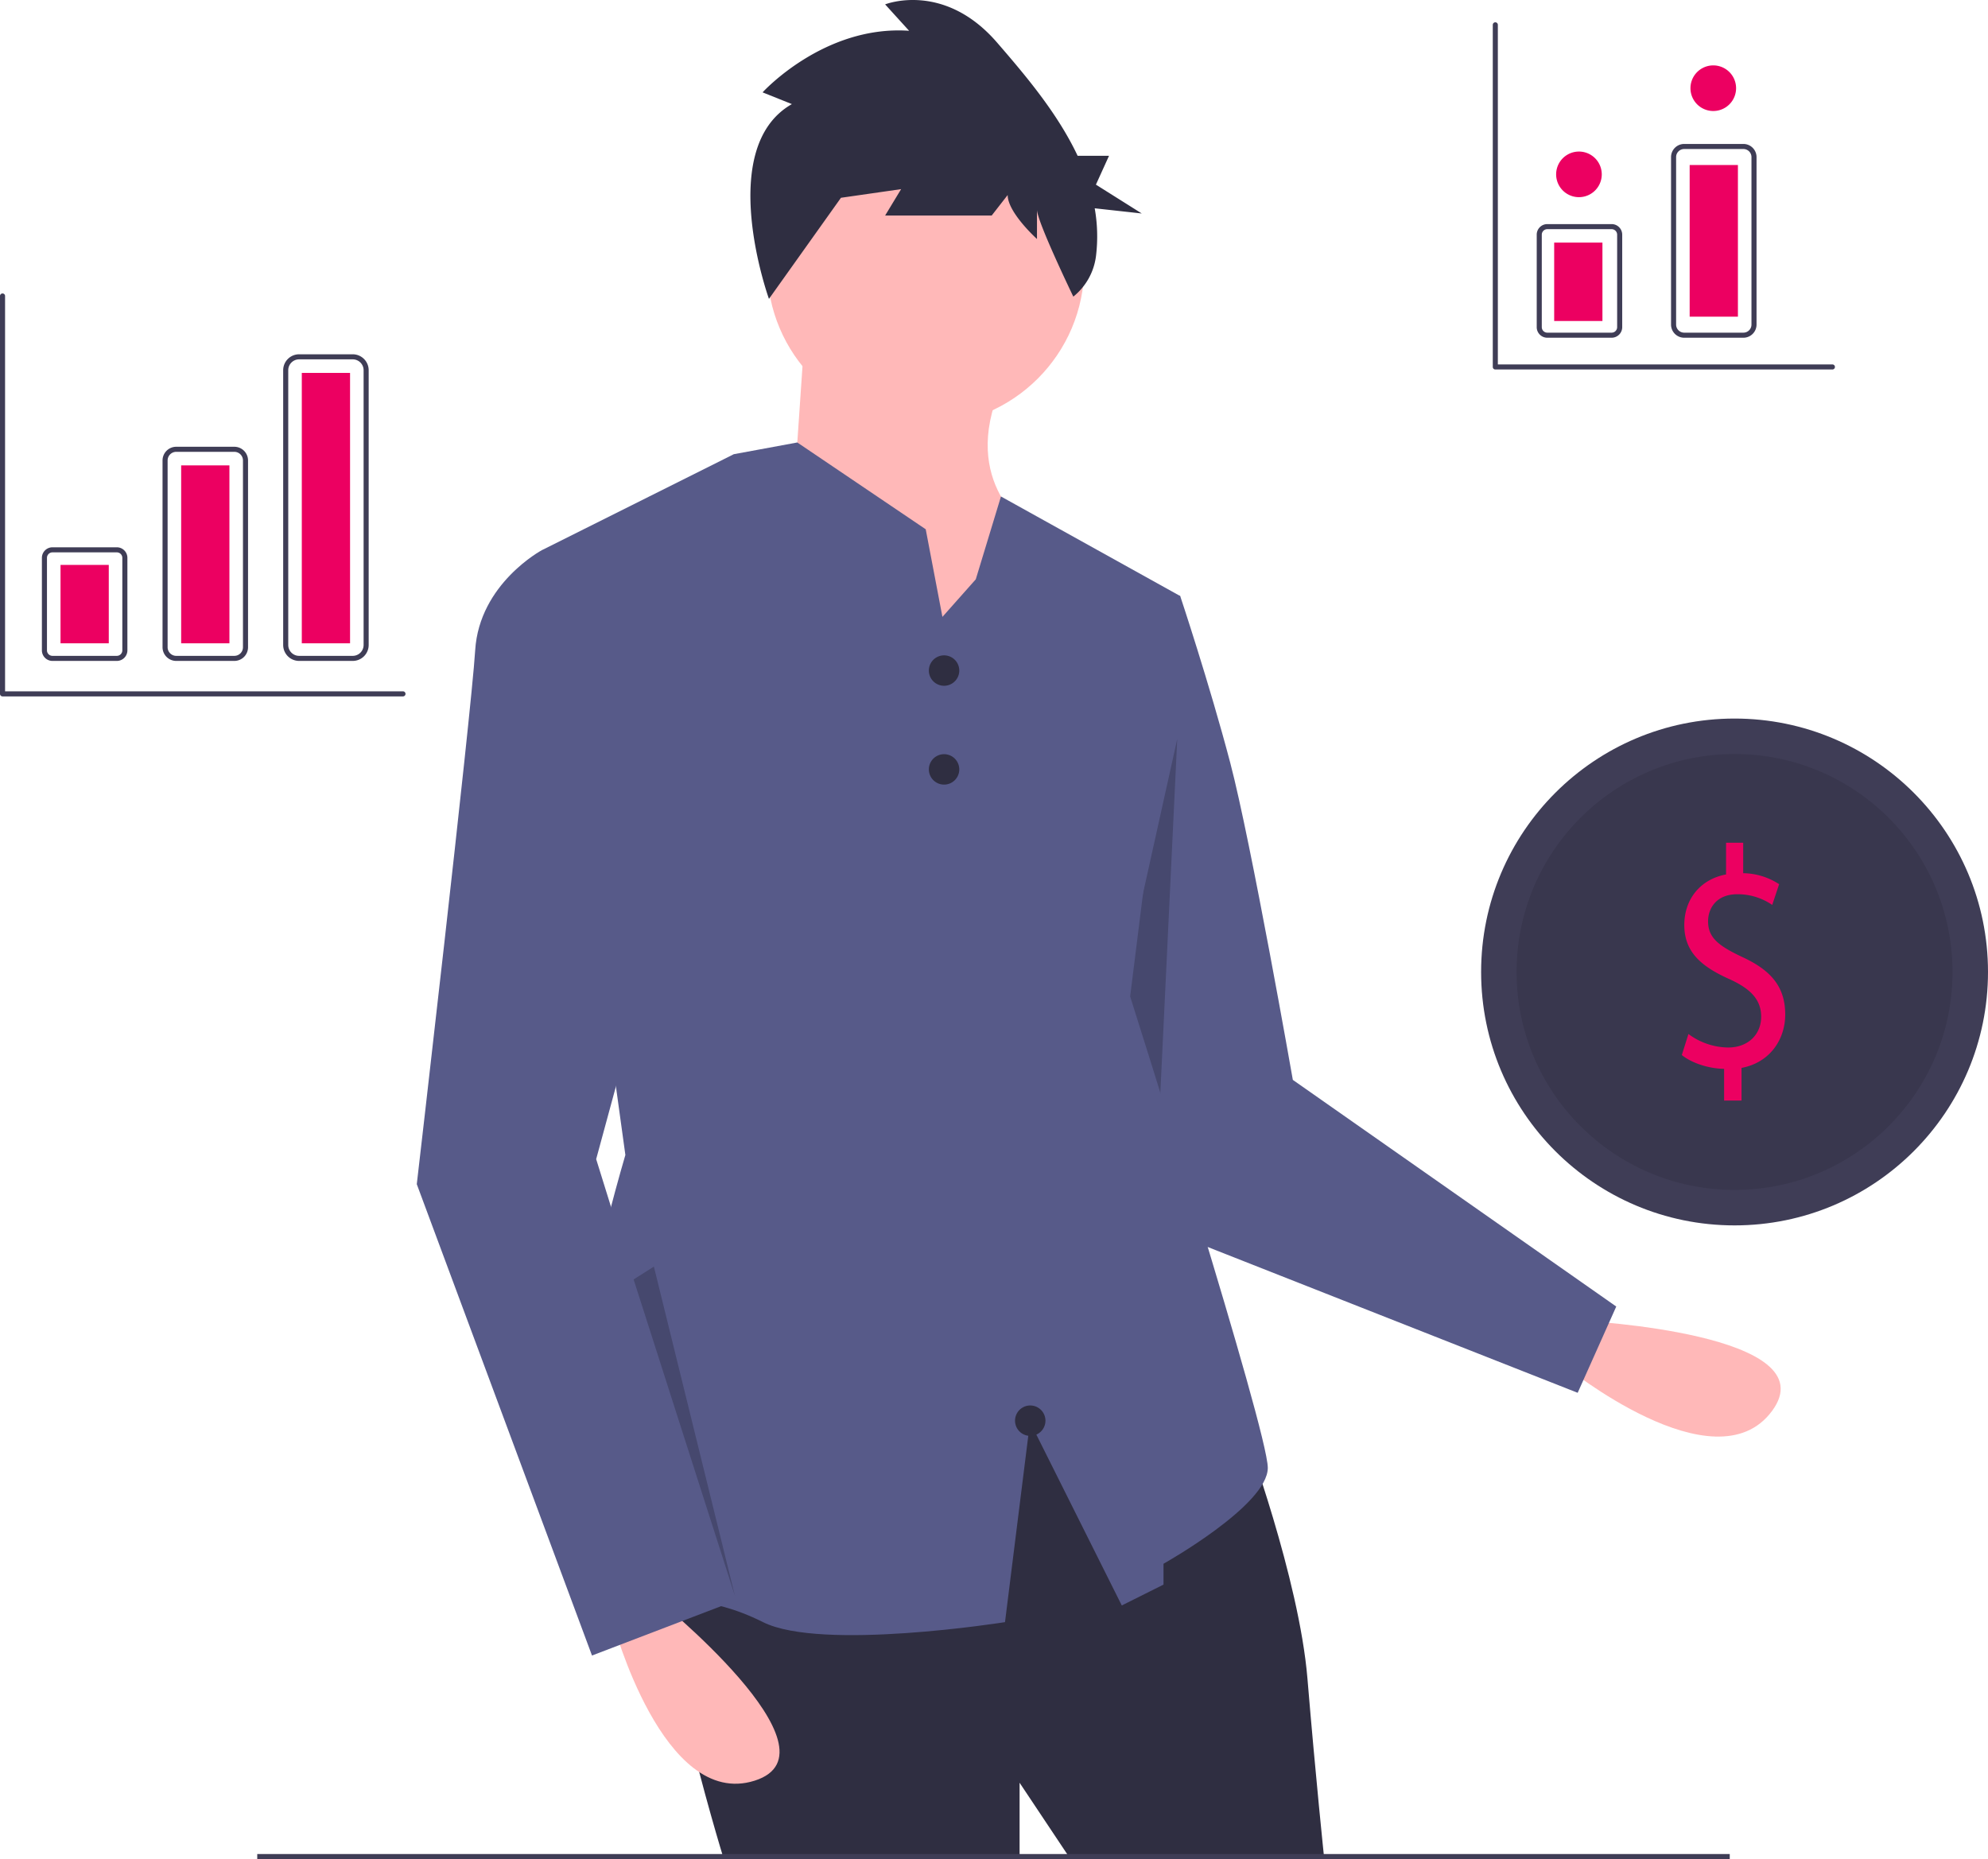 <?xml version="1.0" encoding="UTF-8"?>
<svg data-bbox="0 0 784.398 733.607" viewBox="0 0 784.398 733.607" height="733.607" width="784.398" xmlns="http://www.w3.org/2000/svg" data-type="color">
    <g>
        <path fill="#ffb8b8" d="M624.745 521.218s97.04 5.017 74.438 35.565-81.995-17.92-81.995-17.92z" data-color="1"/>
        <path fill="#575a89" d="M445.916 230.251l19.752 4.938s11.522 34.566 19.752 65.84 24.69 125.097 24.69 125.097l127.61 89.433-15.22 34.047-170-67-37.858-148.656z" data-color="2"/>
        <path opacity=".2" d="M464.5 291.607l-7.362 154.165 15.362 45.835-45-33 37-167z" fill="#000000" data-color="3"/>
        <path fill="#2f2e41" d="M491.181 565.213s21.398 57.61 24.69 97.115 6.584 70.778 6.584 70.778H422.049l-19.752-29.628v29.628H285.429s-32.92-106.99-19.752-120.158 138.265-69.133 138.265-69.133z" data-color="4"/>
        <path fill="#3f3d56" d="M682.5 731.607v2h-581v-2h581z" data-color="5"/>
        <path fill="#ffb8b8" d="M427.809 105.155c0 34.544-28.004 62.548-62.548 62.548s-62.548-28.004-62.548-62.548 28.004-62.548 62.548-62.548 62.548 28.004 62.548 62.548z" data-color="1"/>
        <path fill="#ffb8b8" d="M317.527 131.491l-4.938 72.424 62.548 83.946 31.275-79.008s-27.983-18.106-11.522-55.964z" data-color="1"/>
        <path fill="#575a89" d="M500.23 579.203c0 14.82-41.15 37.86-41.15 37.86v8.23l-16.46 8.23-36.21-72.42-9.87 79s-72.43 11.53-95.47 0c-23.05-11.52-34.57-6.58-67.49-18.1s13.17-166.25 13.17-166.25l-32.92-238.67 71.92-35.96 3.79-1.9 9.89-1.82 15.16-2.8 50.67 34.25 4.08 21.4 2.51 13.17 13.16-14.82 9.94-32.69 70.72 39.28-19.75 158.01s54.31 171.19 54.31 186z" data-color="2"/>
        <path fill="#ffb8b8" d="M258.271 630.231s75.716 60.902 39.504 72.424-55.964-62.548-55.964-62.548z" data-color="1"/>
        <path fill="#575a89" d="M230.289 220.375l-16.46-3.292s-24.69 13.168-26.336 39.504-23.044 210.69-23.044 210.69l69.132 185.998 55.964-21.398L235.227 457.4l41.15-151.433z" data-color="2"/>
        <path fill="#2f2e41" d="M378.5 264.607a6 6 0 11-12 0 6 6 0 0112 0z" data-color="4"/>
        <path fill="#2f2e41" d="M378.5 303.607a6 6 0 11-12 0 6 6 0 0112 0z" data-color="4"/>
        <path fill="#2f2e41" d="M412.5 560.607a6 6 0 11-12 0 6 6 0 0112 0z" data-color="4"/>
        <path fill="#2f2e41" d="M312.453 41.077l-11.563-4.63s24.176-26.616 57.812-24.301l-9.46-10.415s23.125-9.258 44.147 15.044c11.051 12.775 23.838 27.791 31.809 44.707h12.382l-5.168 11.379 18.088 11.38-18.565-2.045a63.589 63.589 0 01.503 18.875 24.421 24.421 0 01-8.942 15.976s-14.34-29.681-14.34-34.31v11.572s-11.562-10.415-11.562-17.358l-6.307 8.1h-42.045l6.307-10.415-24.176 3.472 9.46-12.73-37.43 52.565s-21.433-59.508 9.05-76.866z" data-color="4"/>
        <path fill="#3f3d56" d="M784.398 383.545c0 55.228-44.772 100-100 100s-100-44.772-100-100 44.772-100 100-100 100 44.772 100 100z" data-color="5"/>
        <path opacity=".1" d="M770.398 383.545c0 47.496-38.504 86-86 86s-86-38.504-86-86 38.504-86 86-86 86 38.504 86 86z" fill="#000000" data-color="3"/>
        <path fill="#ec0061" d="M680.277 434.293v-12.517c-6.327-.124-12.873-2.355-16.691-5.454l2.618-8.303a26.681 26.681 0 0015.71 5.329c7.745 0 12.981-5.081 12.981-12.145 0-6.817-4.254-11.03-12.327-14.748-11.128-4.957-18-10.658-18-21.44 0-10.287 6.436-18.094 16.473-19.953v-12.517h6.763v12.021a26.543 26.543 0 0114.183 4.338l-2.728 8.18a24.107 24.107 0 00-13.746-4.215c-8.4 0-11.563 5.701-11.563 10.659 0 6.444 4.036 9.666 13.527 14.128 11.237 5.205 16.91 11.65 16.91 22.68 0 9.79-6 18.961-17.237 21.067v12.89z" data-color="6"/>
        <path opacity=".2" d="M250.005 504.87L290 629.803l-32-130-7.995 5.067z" fill="#000000" data-color="3"/>
        <path fill="#3f3d56" d="M46.093 260.803H20.707a4.178 4.178 0 01-4.174-4.173v-36.493a4.178 4.178 0 014.174-4.174h25.386a4.178 4.178 0 014.174 4.173v36.494a4.178 4.178 0 01-4.174 4.173zm-25.386-42.84a2.176 2.176 0 00-2.174 2.173v36.494a2.176 2.176 0 002.174 2.173h25.386a2.176 2.176 0 002.174-2.173v-36.493a2.176 2.176 0 00-2.174-2.174z" data-color="5"/>
        <path fill="#3f3d56" d="M92.463 260.803H69.537a5.41 5.41 0 01-5.404-5.404V181.7a5.41 5.41 0 015.404-5.404h22.926a5.41 5.41 0 015.404 5.404v73.7a5.41 5.41 0 01-5.404 5.403zm-22.926-82.507a3.408 3.408 0 00-3.404 3.404v73.7a3.408 3.408 0 003.404 3.403h22.926a3.408 3.408 0 003.404-3.404V181.7a3.408 3.408 0 00-3.404-3.404z" data-color="5"/>
        <path fill="#3f3d56" d="M139.178 260.803h-21.155a6.296 6.296 0 01-6.29-6.29v-108.42a6.296 6.296 0 016.29-6.29h21.155a6.296 6.296 0 016.289 6.29v108.42a6.296 6.296 0 01-6.29 6.29zm-21.155-119a4.294 4.294 0 00-4.29 4.29v108.42a4.294 4.294 0 004.29 4.29h21.155a4.294 4.294 0 004.289-4.29v-108.42a4.294 4.294 0 00-4.29-4.29z" data-color="5"/>
        <path fill="#ec0061" d="M42.92 222.913v30.94H23.88v-30.94h19.04z" data-color="6"/>
        <path fill="#ec0061" d="M90.52 183.643v70.21H71.48v-70.21h19.04z" data-color="6"/>
        <path fill="#ec0061" d="M138.12 147.15v106.703h-19.04V147.15h19.04z" data-color="6"/>
        <path fill="#3f3d56" d="M723 145.803H590a1 1 0 01-1-1v-135a1 1 0 012 0v134h132a1 1 0 010 2z" data-color="5"/>
        <path fill="#3f3d56" d="M159 274.803H1a1 1 0 01-1-1v-157a1 1 0 012 0v156h157a1 1 0 010 2z" data-color="5"/>
        <path fill="#3f3d56" d="M635.899 133.27h-25.387a4.178 4.178 0 01-4.174-4.173V92.603a4.178 4.178 0 014.174-4.174h25.387a4.178 4.178 0 014.172 4.174v36.493a4.178 4.178 0 01-4.172 4.173zm-25.387-42.84a2.176 2.176 0 00-2.174 2.174v36.493a2.176 2.176 0 002.174 2.173h25.387a2.176 2.176 0 002.172-2.173V92.604a2.176 2.176 0 00-2.172-2.174z" data-color="5"/>
        <path fill="#3f3d56" d="M687.888 133.27h-23.366a5.19 5.19 0 01-5.184-5.184v-66.1a5.19 5.19 0 015.184-5.183h23.366a5.19 5.19 0 015.183 5.184v66.1a5.19 5.19 0 01-5.183 5.183zm-23.366-74.467a3.187 3.187 0 00-3.184 3.184v66.1a3.187 3.187 0 003.184 3.183h23.366a3.187 3.187 0 003.183-3.184v-66.1a3.187 3.187 0 00-3.182-3.183z" data-color="5"/>
        <path fill="#ec0061" d="M632.268 95.727v30.94h-19.04v-30.94h19.04z" data-color="6"/>
        <path fill="#ec0061" d="M685.725 65.105v59.864h-19.04V65.105h19.04z" data-color="6"/>
        <path fill="#ec0061" d="M632 68.803a9 9 0 11-18 0 9 9 0 0118 0z" data-color="6"/>
        <path fill="#ec0061" d="M685 34.803a9 9 0 11-18 0 9 9 0 0118 0z" data-color="6"/>
    </g>
</svg>
